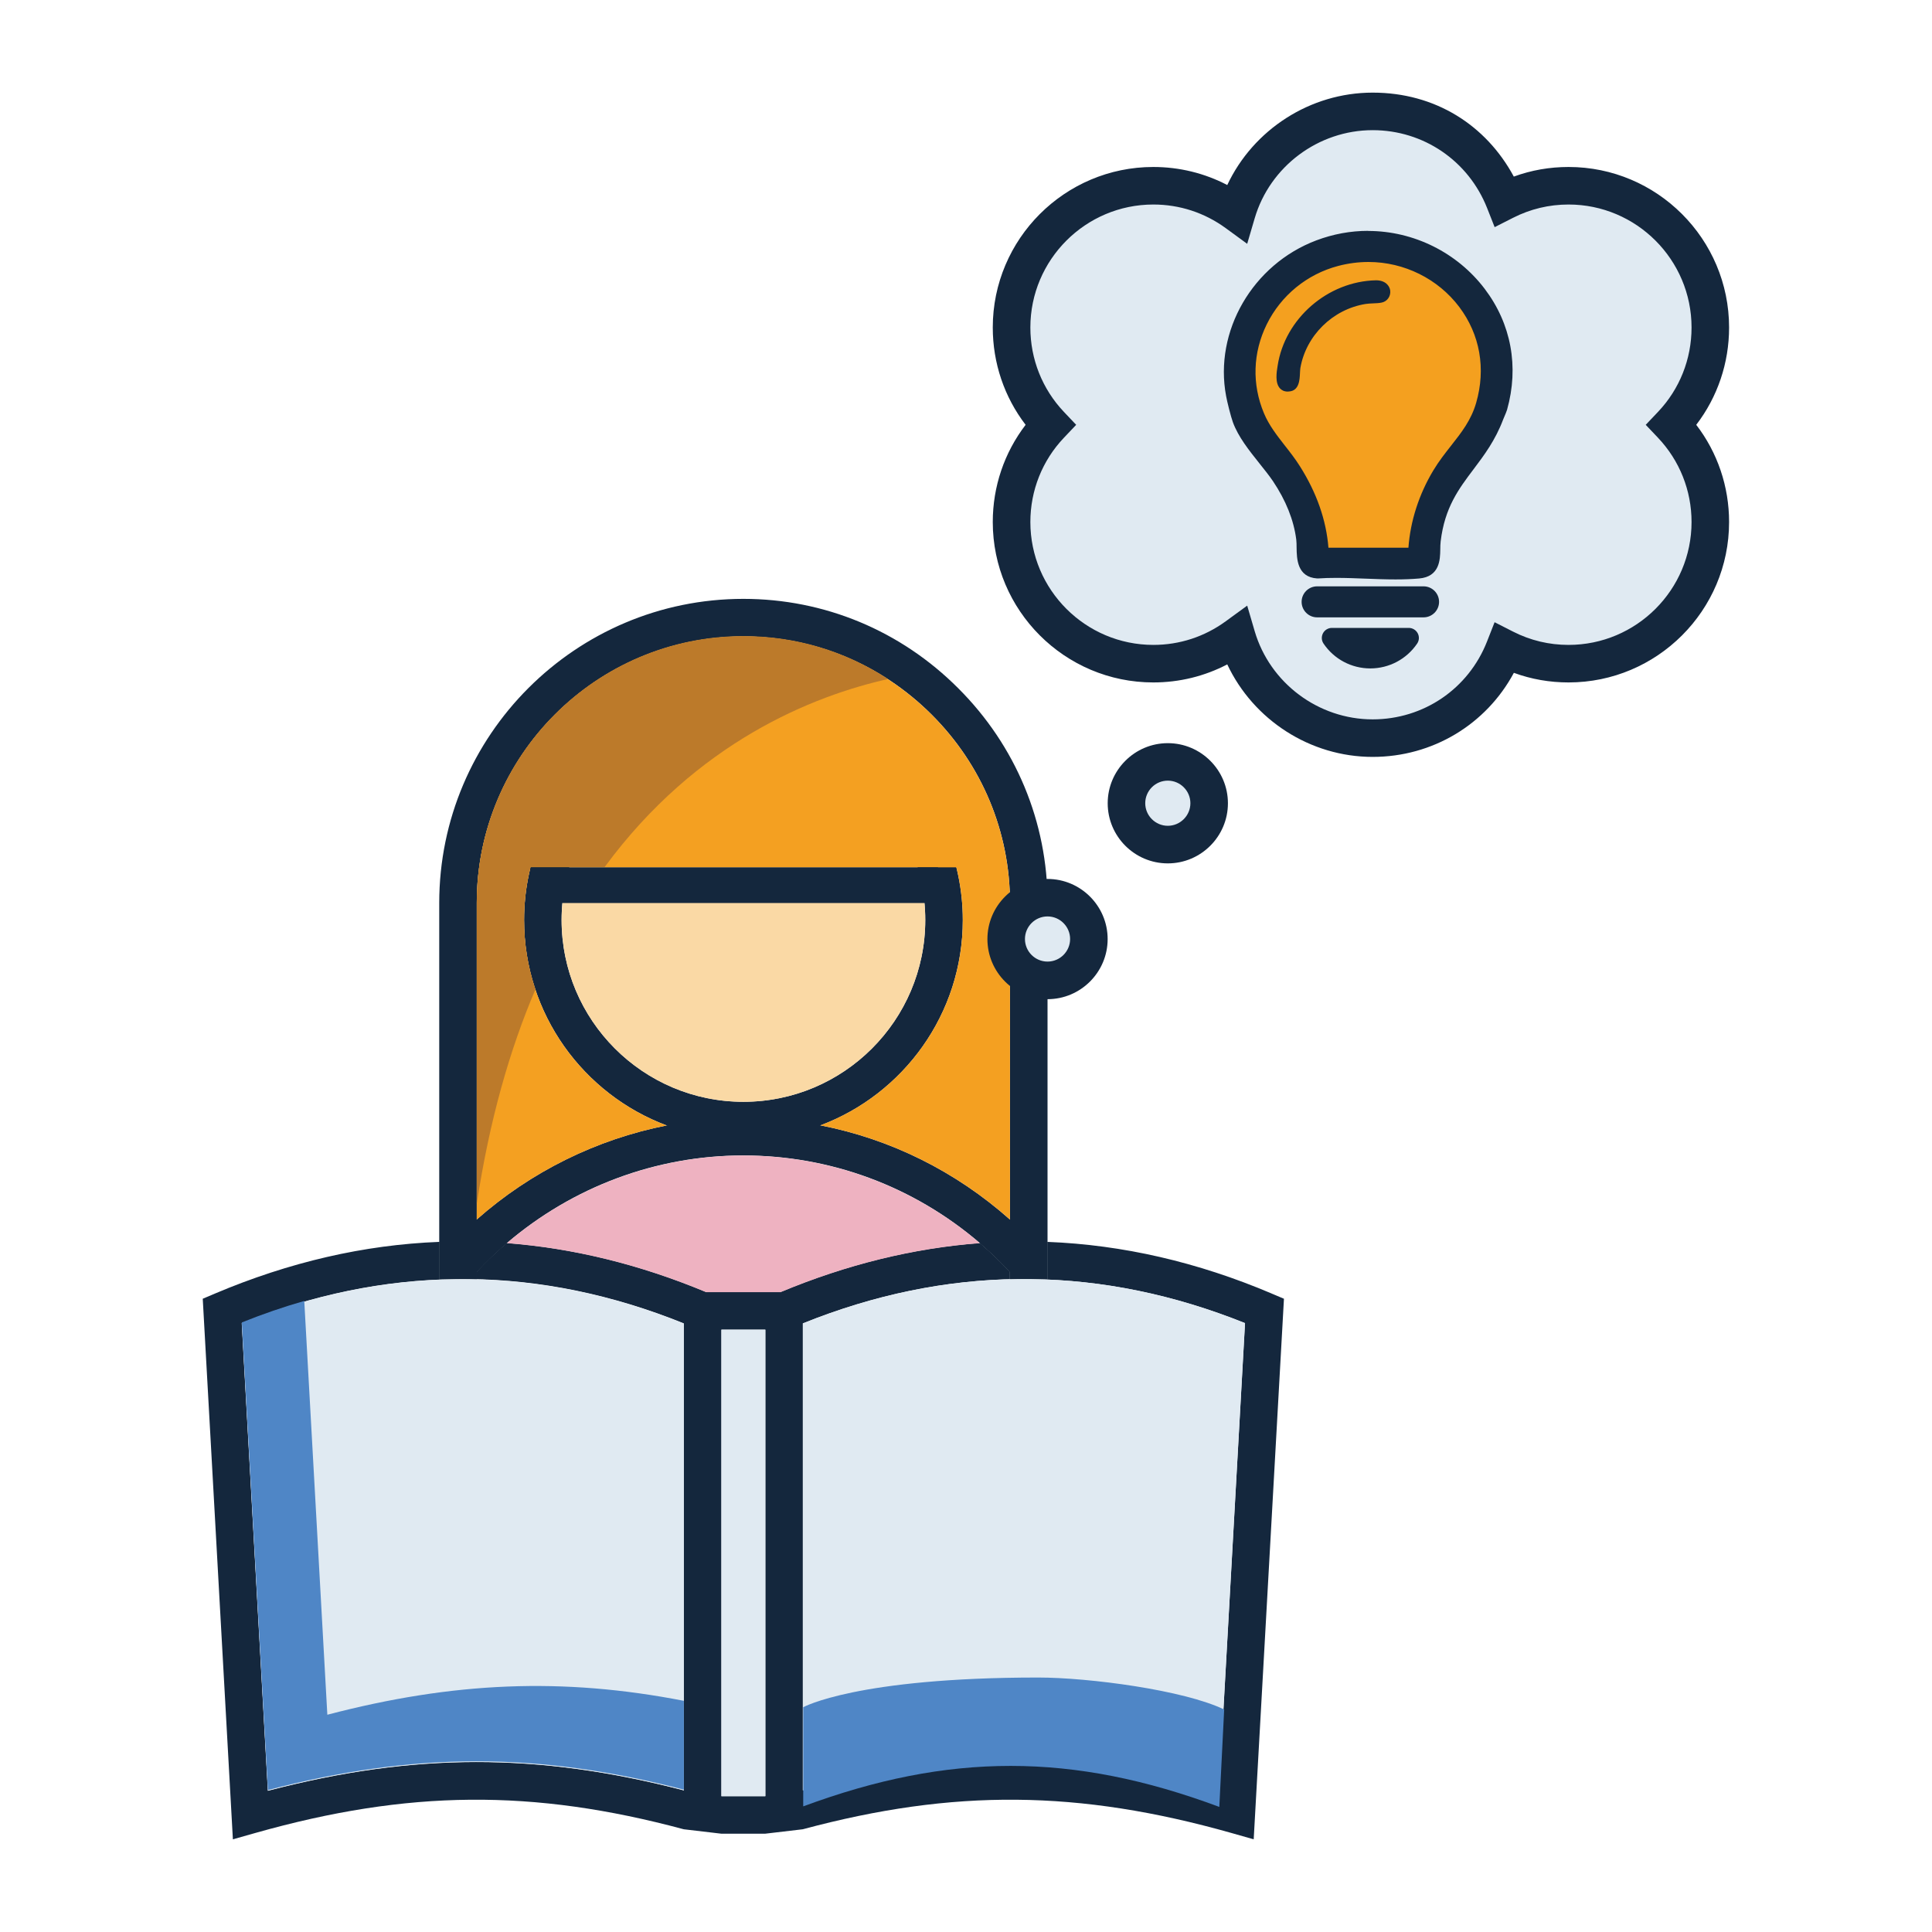 <?xml version="1.0" encoding="UTF-8"?> <svg xmlns="http://www.w3.org/2000/svg" id="Layer_1" data-name="Layer 1" viewBox="0 0 350 350"><defs><style> .cls-1 { fill: #f4a021; } .cls-2 { fill: #eeb2c1; } .cls-3 { fill: #e0eaf2; } .cls-4 { fill: #fad9a5; } .cls-5 { fill: #14273d; } .cls-6 { fill: #4f86c6; } .cls-7 { fill: #bc7a2a; } .cls-8 { fill: #f4a01f; } </style></defs><path class="cls-3" d="M302.84,76.96c4.35,4.59,7.01,10.79,7.01,17.61,0,14.18-11.5,25.66-25.68,25.66-4.17,0-8.11-1-11.6-2.78-3.74,9.53-13.02,16.27-23.89,16.27-11.66,0-21.51-7.76-24.64-18.41-4.23,3.09-9.45,4.92-15.11,4.92-14.18,0-25.68-11.48-25.68-25.66,0-6.81,2.66-13.02,7.01-17.61-4.35-4.59-7.01-10.81-7.01-17.63,0-14.18,11.5-25.68,25.68-25.68,5.65,0,10.87,1.83,15.11,4.92,3.13-10.64,12.98-18.39,24.64-18.39,10.85,0,20.13,6.74,23.89,16.25,3.49-1.77,7.42-2.78,11.6-2.78,14.18,0,25.68,11.5,25.68,25.68,0,6.81-2.66,13.04-7.01,17.63Z"></path><g><path class="cls-3" d="M302.84,76.96c4.35,4.59,7.01,10.79,7.01,17.61,0,14.18-11.5,25.66-25.68,25.66-4.17,0-8.11-1-11.6-2.78-3.74,9.53-13.02,16.27-23.89,16.27-11.66,0-21.51-7.76-24.64-18.41-4.23,3.09-9.45,4.92-15.11,4.92-14.18,0-25.68-11.48-25.68-25.66,0-6.81,2.66-13.02,7.01-17.61-4.35-4.59-7.01-10.81-7.01-17.63,0-14.18,11.5-25.68,25.68-25.68,5.65,0,10.87,1.83,15.11,4.92,3.13-10.64,12.98-18.39,24.64-18.39,10.85,0,20.13,6.74,23.89,16.25,3.49-1.77,7.42-2.78,11.6-2.78,14.18,0,25.68,11.5,25.68,25.68,0,6.81-2.66,13.04-7.01,17.63Z"></path><path class="cls-5" d="M248.68,137.12c-11.34,0-21.62-6.71-26.35-16.76-4.11,2.15-8.68,3.27-13.4,3.27-16.04,0-29.08-13.04-29.08-29.06,0-6.43,2.09-12.57,5.95-17.61-3.86-5.03-5.95-11.19-5.95-17.63,0-16.04,13.05-29.08,29.08-29.08,4.72,0,9.28,1.12,13.4,3.27,4.72-10.04,15.01-16.74,26.34-16.74s20.53,5.87,25.57,15.21c3.17-1.16,6.49-1.74,9.92-1.74,16.04,0,29.08,13.05,29.08,29.08,0,6.44-2.09,12.59-5.95,17.63,3.86,5.03,5.95,11.18,5.95,17.61,0,16.03-13.05,29.06-29.08,29.06-3.43,0-6.75-.58-9.91-1.74-5.02,9.35-14.72,15.23-25.58,15.23ZM225.94,109.71l1.36,4.64c2.76,9.4,11.55,15.97,21.37,15.97,9.23,0,17.36-5.54,20.72-14.11l1.37-3.49,3.34,1.7c3.14,1.6,6.53,2.41,10.06,2.41,12.29,0,22.28-9.99,22.28-22.26,0-5.71-2.16-11.13-6.08-15.27l-2.22-2.34,2.22-2.34c3.92-4.13,6.08-9.56,6.08-15.29,0-12.29-10-22.28-22.28-22.28-3.53,0-6.92.81-10.06,2.41l-3.33,1.69-1.37-3.47c-3.39-8.56-11.52-14.1-20.73-14.1-9.82,0-18.61,6.56-21.37,15.96l-1.36,4.63-3.9-2.85c-3.83-2.79-8.35-4.27-13.1-4.27-12.29,0-22.28,10-22.28,22.28,0,5.73,2.16,11.15,6.08,15.29l2.22,2.34-2.22,2.34c-3.92,4.13-6.08,9.55-6.08,15.27,0,12.28,10,22.26,22.28,22.26,4.75,0,9.27-1.48,13.1-4.27l3.91-2.85Z"></path></g><path class="cls-5" d="M189.77,163.59v68.14h-6.8v-68.14c0-12.85-5.03-24.98-14.18-34.12-9.16-9.15-21.27-14.18-34.12-14.18-26.64,0-48.3,21.66-48.3,48.3v68.14h-6.8v-68.14c0-30.38,24.72-55.1,55.1-55.1,14.67,0,28.5,5.75,38.92,16.19,10.44,10.42,16.19,24.25,16.19,38.92Z"></path><path class="cls-5" d="M134.67,126.92c-21.92,0-39.73,17.84-39.73,39.75,0,17.02,10.76,31.59,25.84,37.22,4.32,1.63,8.99,2.52,13.89,2.52s9.61-.88,13.94-2.53c15.06-5.64,25.81-20.2,25.81-37.2,0-21.92-17.84-39.75-39.75-39.75ZM134.67,199.6c-18.16,0-32.93-14.77-32.93-32.93s14.77-32.95,32.93-32.95,32.95,14.78,32.95,32.95-14.78,32.93-32.95,32.93Z"></path><path class="cls-4" d="M167.62,166.67c0,18.16-14.78,32.93-32.95,32.93s-32.93-14.77-32.93-32.93,14.77-32.95,32.93-32.95,32.95,14.78,32.95,32.95Z"></path><path class="cls-5" d="M188.09,225.95l-5,4.62s-.07-.08-.12-.12c-.53-.6-1.07-1.14-1.62-1.7-1.24-1.24-2.52-2.43-3.84-3.55-11.97-10.27-27-15.88-42.86-15.88s-30.91,5.71-42.83,15.88c-1.92,1.63-3.74,3.37-5.46,5.22-.05.03-.09.09-.12.12l-5-4.62c.31-.34.63-.68.95-1,1.34-1.39,2.74-2.72,4.17-4,9.79-8.65,21.71-14.54,34.41-17.04,4.54-.9,9.2-1.36,13.87-1.36s9.4.46,13.96,1.34c12.7,2.47,24.5,8.31,34.36,17.07,1.09.97,2.16,1.97,3.2,3.01.31.32.63.65.94.97.32.34.66.68.99,1.04Z"></path><path class="cls-5" d="M86.37,224.93c-1.38-.03-2.77-.03-4.17-.02-.88,0-1.75.03-2.64.07v6.75h2.98c.83-.02,1.67-.02,2.5,0h1.33v-1.31c1.72-1.85,3.54-3.59,5.46-5.22-1.82-.14-3.64-.24-5.46-.27ZM187.1,224.92c-1.38-.02-2.75-.02-4.13.02-1.82.05-3.64.14-5.46.27,1.33,1.12,2.6,2.31,3.84,3.55.54.56,1.09,1.11,1.62,1.7v1.28h1.33c.83-.02,1.68-.02,2.52,0h2.96v-6.75c-.88-.03-1.78-.07-2.67-.07Z"></path><path class="cls-5" d="M230.41,234.35c-13.48-5.73-27.07-8.84-40.64-9.37v6.75h-2.96c12.94.15,25.88,2.81,38.73,7.97l-4.73,84.7c-13.28-3.47-25.54-5.2-37.8-5.2s-24.38,1.72-37.57,5.13v-84.59c12.9-5.2,25.88-7.87,38.85-8.03h-1.33v-1.28c-.53-.6-1.07-1.14-1.62-1.7-1.24-1.24-2.52-2.43-3.84-3.55-12.07.92-24.13,3.88-36.11,8.88h-13.47c-11.99-5-24.04-7.96-36.11-8.88-1.92,1.63-3.74,3.37-5.46,5.22v1.31h-1.33c12.97.15,25.95,2.82,38.85,8.03v84.59c-26.46-6.87-48.86-6.85-75.35.07l-4.73-84.7c12.85-5.17,25.78-7.82,38.73-7.97h-2.98v-6.75c-13.57.53-27.14,3.66-40.62,9.37l-2.19.93,5.46,97.93,4.1-1.16c27.59-7.8,50.28-8.01,77.58-.66l6.8.8h7.96l6.8-.8c27.32-7.35,50-7.14,77.61.66l4.08,1.16,5.48-97.93-2.21-.93ZM138.65,325.4h-7.96v-84.52h7.96v84.52Z"></path><path class="cls-2" d="M177.51,225.21c-12.07.92-24.13,3.88-36.11,8.88h-13.47c-11.99-5-24.04-7.96-36.11-8.88,11.92-10.17,27.15-15.88,42.83-15.88s30.89,5.61,42.86,15.88Z"></path><g><rect class="cls-3" x="130.69" y="240.88" width="7.96" height="84.52"></rect><path class="cls-3" d="M123.89,239.76v84.59c-26.46-6.87-48.86-6.85-75.35.07l-4.73-84.7c12.85-5.17,25.78-7.82,38.73-7.97h2.5c12.97.15,25.95,2.82,38.85,8.03Z"></path><path class="cls-3" d="M225.55,239.71l-4.73,84.7c-13.28-3.47-25.54-5.2-37.8-5.2s-24.38,1.72-37.57,5.13v-84.59c12.9-5.2,25.88-7.87,38.85-8.03h2.52c12.94.15,25.88,2.81,38.73,7.97Z"></path></g><path class="cls-6" d="M123.89,308.13v16.08c-26.46-6.87-48.86-6.85-75.35.07l-4.73-84.71c3.76-1.51,7.53-2.81,11.31-3.89l4.18,74.96c22.83-5.97,42.62-6.8,64.59-2.52Z"></path><path class="cls-6" d="M221.77,309.7l-.88,17.64c-13.28-4.95-25.54-7.43-37.8-7.43s-24.38,2.45-37.58,7.33v-17.96s9.61-5.38,42.57-5.38c9.16,0,26.37,2.26,33.68,5.79Z"></path><path class="cls-1" d="M182.97,163.59v57.35c-9.86-8.76-21.66-14.61-34.36-17.07,15.06-5.64,25.81-20.2,25.81-37.2,0-3.28-.41-6.48-1.17-9.54h-77.14c-.77,3.06-1.17,6.26-1.17,9.54,0,17.02,10.76,31.59,25.84,37.22-12.7,2.5-24.62,8.38-34.41,17.04v-57.33c0-26.64,21.66-48.3,48.3-48.3,12.85,0,24.96,5.03,34.12,14.18,9.15,9.15,14.18,21.27,14.18,34.12Z"></path><rect class="cls-5" x="96.11" y="157.13" width="73.82" height="6.46"></rect><g><circle class="cls-3" cx="211.56" cy="145.51" r="7.49"></circle><path class="cls-5" d="M211.56,156.41c-6.01,0-10.89-4.89-10.89-10.89s4.89-10.89,10.89-10.89,10.89,4.89,10.89,10.89-4.89,10.89-10.89,10.89ZM211.56,141.42c-2.26,0-4.09,1.84-4.09,4.09s1.84,4.09,4.09,4.09,4.09-1.84,4.09-4.09-1.84-4.09-4.09-4.09Z"></path></g><g><circle class="cls-3" cx="189.77" cy="170.11" r="7.49"></circle><path class="cls-5" d="M189.77,181.01c-6.01,0-10.89-4.89-10.89-10.89s4.89-10.89,10.89-10.89,10.89,4.89,10.89,10.89-4.89,10.89-10.89,10.89ZM189.77,166.02c-2.26,0-4.09,1.84-4.09,4.09s1.83,4.09,4.09,4.09,4.09-1.84,4.09-4.09-1.84-4.09-4.09-4.09Z"></path></g><path class="cls-7" d="M160.89,123.01c-13.52,3.03-34.63,11.34-51.35,34.06h-13.43c-.77,3.06-1.17,6.26-1.17,9.54,0,4.4.71,8.65,2.06,12.62-4.62,10.81-8.33,23.65-10.63,38.88v-54.58c0-26.64,21.66-48.3,48.3-48.3,9.44,0,18.46,2.7,26.22,7.79Z"></path><g><path class="cls-8" d="M268.65,73.33c-1.53,5.29-5.2,8.08-7.89,12.55-2.65,4.42-4.23,9.45-4.39,14.62h-16.92c-.2-5.54-2.09-10.68-5.03-15.34-2.14-3.4-5.02-6-6.61-9.79-5-11.9,2.06-25.2,14.28-28.43,16.19-4.27,31.3,9.96,26.56,26.39Z"></path><g><g><path class="cls-5" d="M250.19,54.2c-.77.17-2.01.1-2.92.26-6.22,1-11.26,5.92-12.33,12.14-.2,1.24.19,3.6-1.48,3.71-2.11.15-1.56-2.75-1.36-4.05,1.24-8.28,8.82-14.66,17.17-14.83,2.47-.05,2.38,2.45.92,2.77Z"></path><path class="cls-5" d="M233.3,70.94c-.73,0-1.18-.31-1.43-.59-.91-1-.61-2.91-.42-4.06,1.29-8.58,9.1-15.33,17.81-15.51,1.7-.01,2.48.98,2.59,1.86.12,1.02-.53,1.96-1.52,2.17-.46.1-1.01.13-1.59.15-.47.02-.95.04-1.37.11-5.94.96-10.79,5.73-11.8,11.62-.04.26-.05.58-.07.91-.05,1.2-.14,3.21-2,3.32-.07,0-.13,0-.2,0ZM249.34,52.06s-.04,0-.06,0c-8.11.16-15.38,6.44-16.55,14.28-.14.89-.42,2.61.08,3.15.08.09.25.2.6.17.62-.04.75-.65.81-2.1.02-.39.04-.76.09-1.07,1.12-6.52,6.29-11.61,12.85-12.67.46-.08.99-.1,1.52-.13.53-.02,1.02-.05,1.37-.12h0c.39-.09.56-.46.53-.78-.06-.46-.51-.73-1.23-.73Z"></path></g><g><path class="cls-5" d="M252.82,104.33c-1.77,0-3.57-.07-5.38-.14-1.79-.07-3.58-.14-5.34-.14-1.25,0-2.35.03-3.37.1-3.14-.2-3.18-2.95-3.21-4.96,0-.53-.01-1.06-.07-1.53-.46-3.63-1.92-7.29-4.33-10.87-.71-1.05-1.56-2.11-2.46-3.24-1.86-2.32-3.78-4.73-4.72-7.29-.33-.89-1.02-3.62-1.2-4.65-2.15-11.41,4.7-23.23,15.94-27.47,2.98-1.12,6.06-1.69,9.17-1.69,8.04,0,15.74,3.83,20.6,10.24,4.68,6.17,6.08,13.75,3.95,21.33-.09.3-.26.71-.43,1.1-.1.23-.2.45-.27.64-1.39,3.7-3.37,6.33-5.28,8.86-2.73,3.63-5.31,7.05-6.07,13.36-.06.5-.07,1.02-.08,1.53-.03,1.94-.08,4.36-3.26,4.64-1.25.11-2.62.17-4.2.17h0ZM255.76,99.86c.26-4.94,1.79-9.87,4.45-14.31.99-1.64,2.1-3.06,3.18-4.44,1.9-2.42,3.69-4.7,4.64-7.96,1.85-6.39.72-12.76-3.16-17.93-3.96-5.26-10.29-8.41-16.95-8.41-1.89,0-3.8.25-5.67.74-5.82,1.54-10.68,5.52-13.34,10.92-2.61,5.31-2.8,11.22-.52,16.65.96,2.27,2.37,4.08,3.88,6,.91,1.17,1.86,2.38,2.69,3.7,3.08,4.89,4.8,9.94,5.1,15.04h15.7Z"></path><path class="cls-5" d="M247.86,43.1c15.38,0,28.56,14.28,23.93,30.75-.14.46-.49,1.19-.68,1.68-3.33,8.84-10.07,11.41-11.39,22.37-.29,2.43.56,5.32-2.75,5.61-1.35.12-2.74.17-4.15.17-3.52,0-7.19-.27-10.72-.27-1.15,0-2.3.03-3.41.11-3.15-.2-2.33-3.66-2.6-5.93-.51-4.01-2.19-7.82-4.44-11.15-2.21-3.25-5.76-6.72-7.11-10.39-.32-.87-1-3.57-1.17-4.54-2.16-11.46,4.86-22.73,15.54-26.76,2.99-1.13,6.01-1.65,8.95-1.65M239.45,100.5h16.92c.15-5.17,1.73-10.2,4.39-14.62,2.69-4.47,6.36-7.26,7.89-12.55,4.17-14.42-6.98-27.15-20.72-27.15-1.91,0-3.86.25-5.84.77-12.22,3.23-19.28,16.53-14.28,28.43,1.6,3.79,4.47,6.39,6.61,9.79,2.94,4.66,4.83,9.79,5.03,15.34M247.86,41.82c-3.19,0-6.35.58-9.4,1.73-11.53,4.35-18.55,16.47-16.34,28.19.17.97.86,3.75,1.23,4.75.97,2.65,2.92,5.09,4.81,7.46.89,1.12,1.74,2.17,2.44,3.2,2.35,3.5,3.78,7.06,4.23,10.6.05.42.06.92.06,1.45.03,2,.08,5.35,3.72,5.59h.09s.09,0,.09,0c1.01-.07,2.09-.1,3.32-.1,1.74,0,3.56.07,5.32.14,1.78.07,3.62.14,5.4.14,1.6,0,2.99-.06,4.26-.17,3.74-.33,3.8-3.42,3.83-5.26,0-.52.02-1.01.07-1.47.74-6.14,3.27-9.5,5.95-13.05,1.94-2.57,3.94-5.24,5.37-9.02.07-.17.16-.39.25-.6.17-.4.35-.82.46-1.17,2.19-7.8.75-15.57-4.05-21.9-4.98-6.57-12.87-10.49-21.11-10.49h0ZM240.66,99.22c-.4-5-2.13-9.95-5.16-14.74-.85-1.35-1.8-2.57-2.73-3.75-1.47-1.89-2.87-3.67-3.79-5.86-2.2-5.25-2.03-10.97.5-16.11,2.58-5.24,7.29-9.09,12.93-10.58,1.82-.48,3.67-.72,5.51-.72,6.45,0,12.6,3.05,16.44,8.15,3.76,5,4.85,11.17,3.06,17.37-.91,3.15-2.67,5.38-4.53,7.74-1.09,1.39-2.22,2.82-3.23,4.5-2.61,4.35-4.16,9.17-4.51,14h-14.5Z"></path></g></g><g><rect class="cls-5" x="236.44" y="106.86" width="23.62" height="4.34" rx="1.28" ry="1.28"></rect><path class="cls-5" d="M257.89,111.84h-19.28c-1.55,0-2.81-1.26-2.81-2.81s1.26-2.81,2.81-2.81h19.28c1.55,0,2.81,1.26,2.81,2.81s-1.26,2.81-2.81,2.81ZM238.61,107.5c-.85,0-1.53.69-1.53,1.53s.69,1.53,1.53,1.53h19.28c.85,0,1.53-.69,1.53-1.53s-.69-1.53-1.53-1.53h-19.28Z"></path></g><g><path class="cls-5" d="M255.21,114.38c.95,0,1.52,1.06.99,1.85-1.72,2.55-4.64,4.22-7.96,4.22s-6.22-1.68-7.95-4.22c-.53-.78.05-1.85.99-1.85h13.92Z"></path><path class="cls-5" d="M248.24,121.09c-3.4,0-6.57-1.68-8.47-4.5-.38-.56-.41-1.27-.1-1.87.32-.6.94-.97,1.62-.97h13.92c.68,0,1.3.37,1.62.97.32.6.28,1.31-.1,1.87-1.91,2.82-5.08,4.5-8.49,4.5ZM241.29,115.02c-.21,0-.39.11-.49.3-.05.09-.14.32.02.56,1.67,2.47,4.44,3.94,7.42,3.94s5.76-1.47,7.43-3.94c.16-.24.07-.47.02-.56-.1-.19-.28-.3-.49-.3h-13.92Z"></path></g></g></svg> 